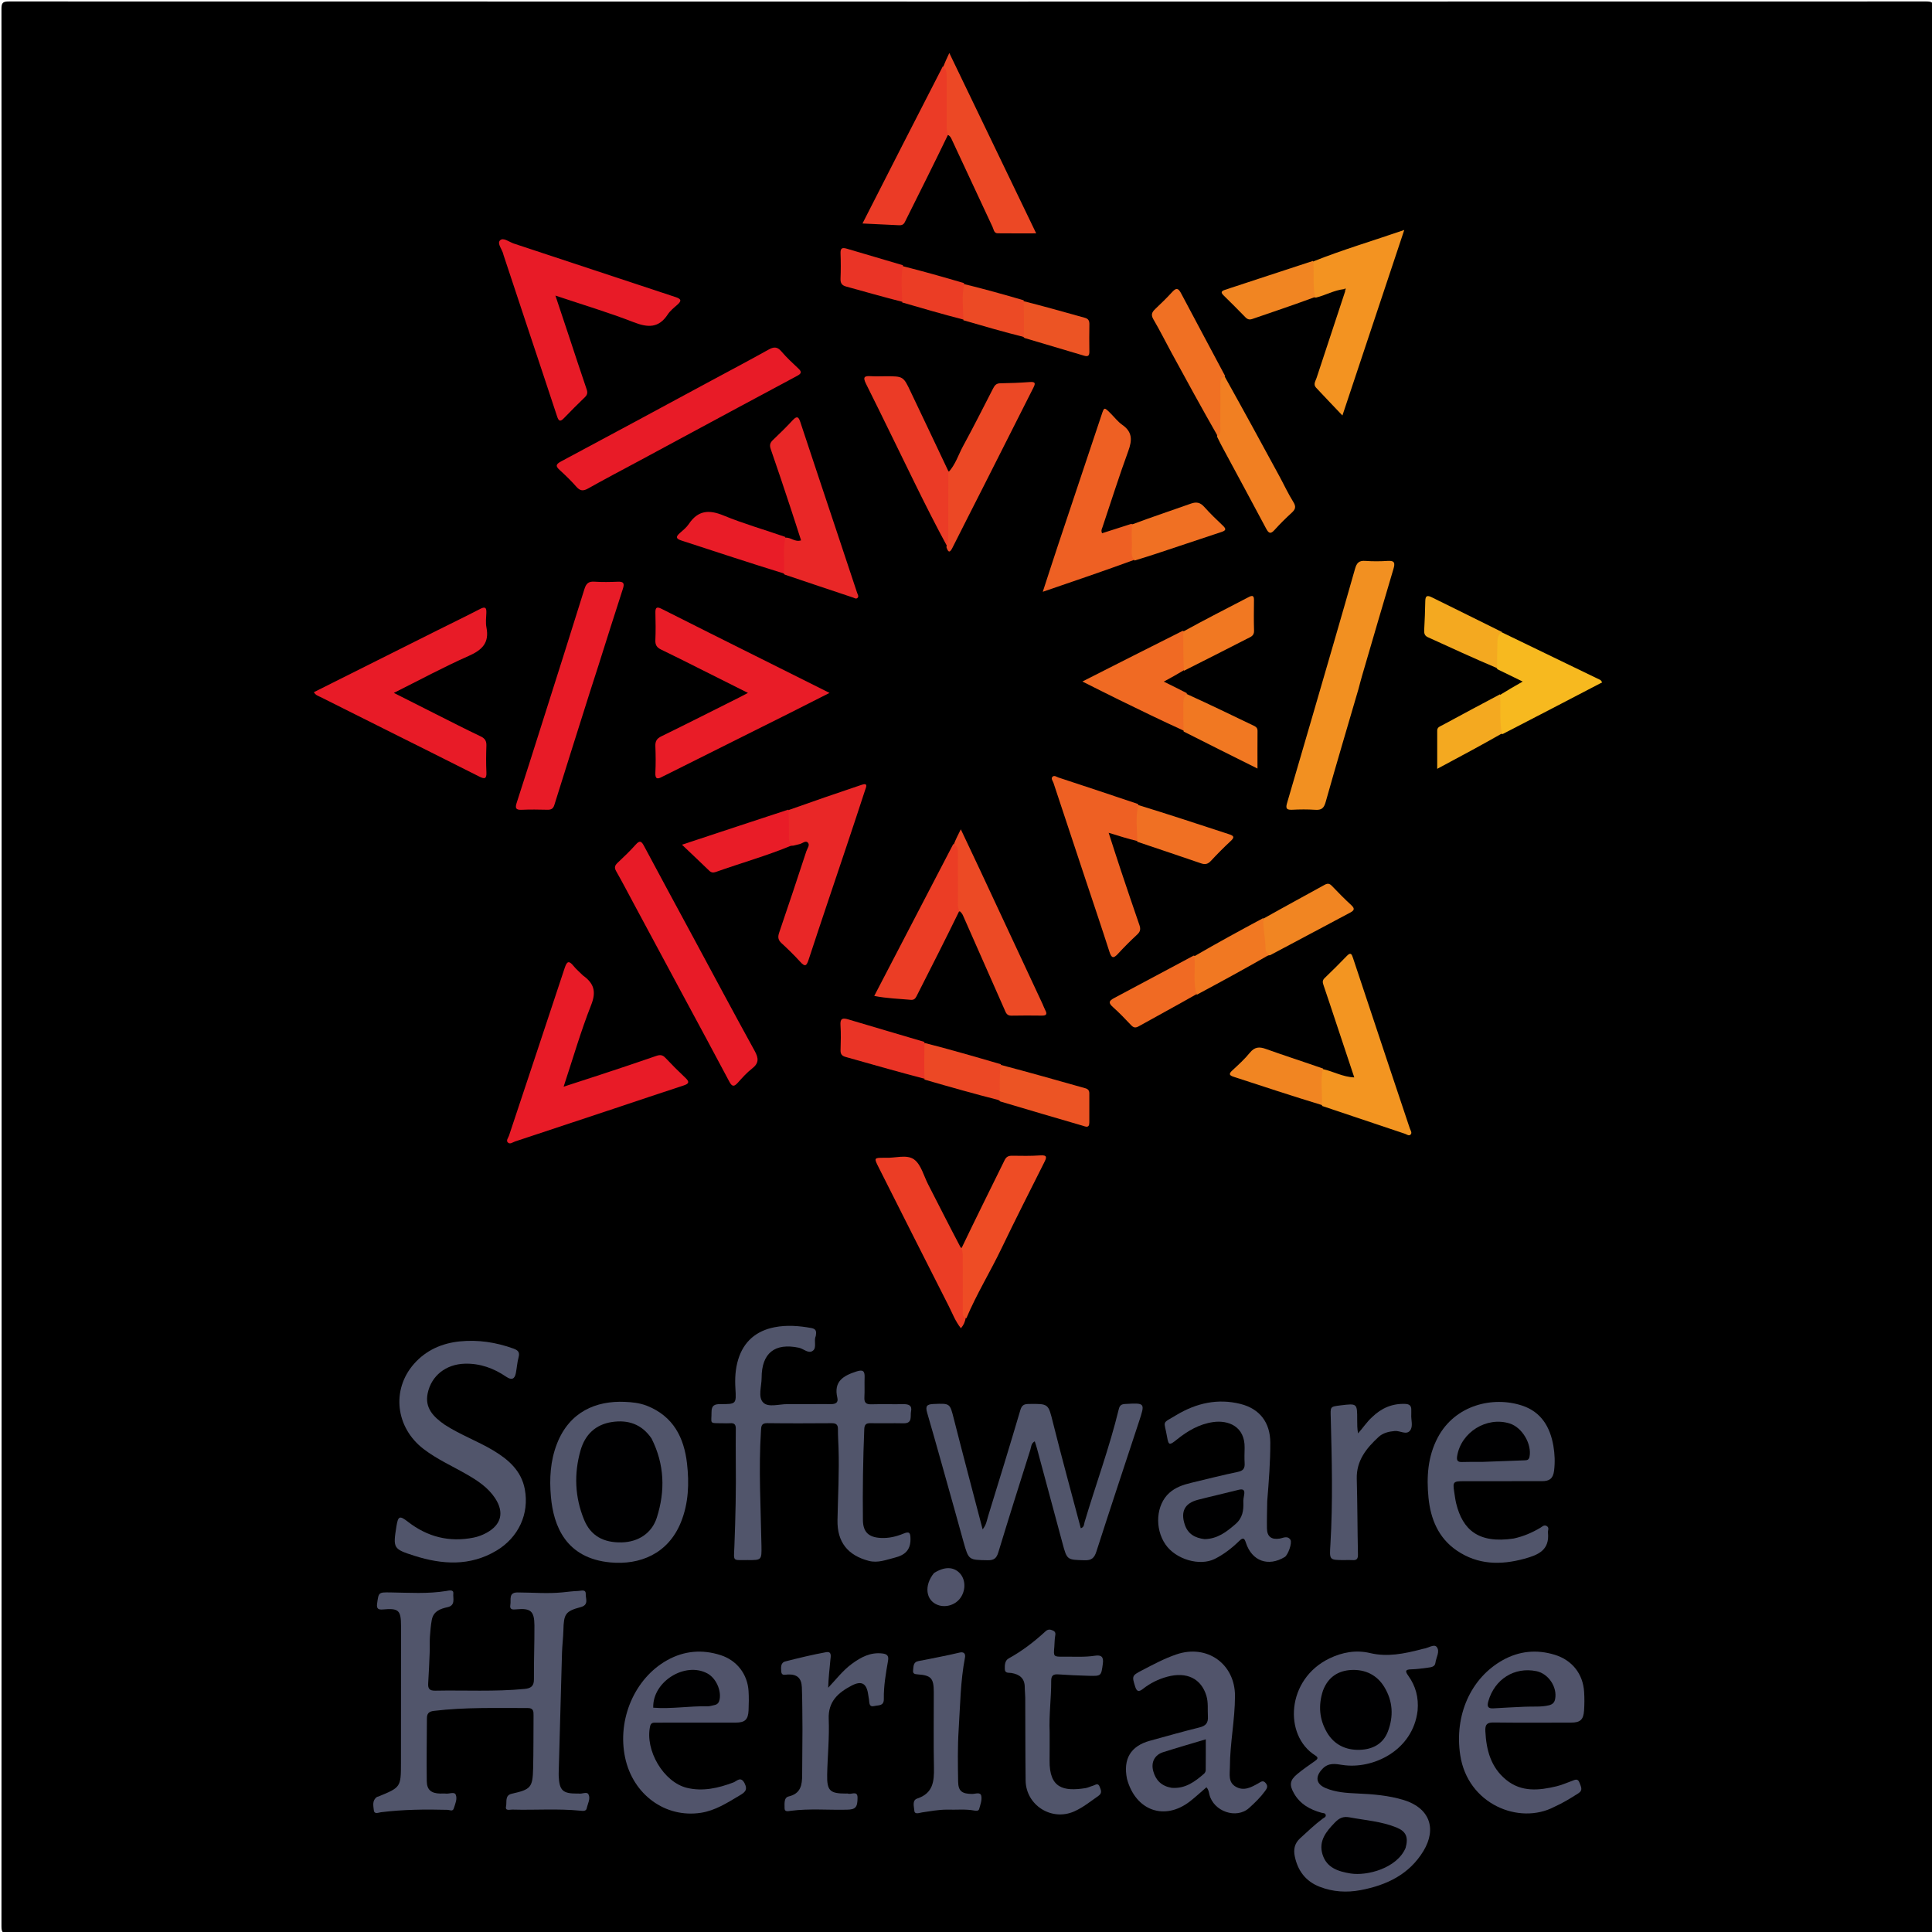<svg version="1.1" id="Layer_1" xmlns="http://www.w3.org/2000/svg" xmlns:xlink="http://www.w3.org/1999/xlink" x="0px" y="0px"
	 width="100%" viewBox="0 0 1200 1200" enable-background="new 0 0 1200 1200" xml:space="preserve">
<path fill="#000000" opacity="1" stroke="none" 
	d="
M1,460 
	C1,308.167 1.016,156.833 0.906,5.5 
	C0.903,1.751 1.751,0.906 5.5,0.907 
	C402.5,1.006 799.5,1.006 1196.5,0.907 
	C1200.249,0.906 1201.094,1.751 1201.093,5.5 
	C1200.994,402.5 1200.994,799.5 1201.093,1196.5 
	C1201.094,1200.249 1200.249,1201.094 1196.5,1201.093 
	C799.5,1200.994 402.5,1200.994 5.5,1201.093 
	C1.751,1201.094 0.905,1200.249 0.907,1196.5 
	C1.01,951.167 1,705.833 1,460 
z"/>
<path fill="#51556B" opacity="1" stroke="none" 
	d="
M266.94,1024.99 
	C266.624,1032.131 266.411,1038.785 265.961,1045.423 
	C265.736,1048.746 266.639,1050.178 270.306,1050.105 
	C288.771,1049.741 307.258,1050.817 325.706,1049.039 
	C329.65,1048.659 331.67,1047.421 331.638,1043.027 
	C331.554,1031.871 332,1020.711 331.94,1009.553 
	C331.893,1000.651 329.586,998.757 320.718,999.593 
	C318.52,999.8 316.381,999.924 316.98,996.787 
	C317.558,993.769 315.644,989.088 321.42,989.098 
	C330.731,989.115 340.042,989.969 349.352,989.05 
	C352.655,988.725 355.955,988.268 359.266,988.162 
	C360.987,988.106 363.942,986.903 363.815,990.147 
	C363.705,992.981 365.911,996.814 360.67,998.212 
	C351.145,1000.752 350.174,1002.492 349.931,1012.651 
	C349.82,1017.303 349.205,1021.942 349.069,1026.594 
	C348.338,1051.552 347.685,1076.513 347.007,1101.472 
	C346.993,1101.972 346.994,1102.472 347.015,1102.971 
	C347.41,1112.08 349.47,1114.064 358.47,1114.01 
	C358.803,1114.008 359.147,1113.95 359.468,1114.012 
	C361.534,1114.409 364.518,1112.61 365.519,1114.526 
	C366.912,1117.192 365.023,1120.308 364.422,1123.187 
	C364.034,1125.048 362.115,1124.827 360.636,1124.676 
	C346.507,1123.241 332.34,1124.376 318.198,1123.966 
	C316.663,1123.921 313.622,1125.004 314.311,1121.967 
	C314.923,1119.268 313.43,1115.122 317.854,1114.125 
	C329.674,1111.46 330.843,1110.303 331.134,1098.435 
	C331.403,1087.446 331.303,1076.449 331.396,1065.455 
	C331.417,1062.949 331.338,1060.891 327.831,1060.897 
	C308.367,1060.935 288.895,1060.322 269.487,1062.659 
	C266.182,1063.057 265.176,1064.456 265.164,1067.348 
	C265.11,1080.339 264.891,1093.332 265.072,1106.32 
	C265.147,1111.752 267.872,1113.887 273.432,1114.014 
	C274.597,1114.04 275.778,1113.892 276.927,1114.031 
	C279.029,1114.286 282.177,1112.766 283.018,1114.604 
	C284.22,1117.232 282.74,1120.42 281.849,1123.24 
	C281.173,1125.378 279.354,1124.154 277.994,1124.118 
	C264.179,1123.748 250.387,1123.903 236.642,1125.605 
	C235.069,1125.8 232.479,1127.142 232.179,1124.338 
	C231.881,1121.554 231.054,1118.262 234.122,1116.129 
	C234.382,1115.949 234.766,1115.959 235.072,1115.833 
	C248.917,1110.15 249.02,1110.011 249.035,1095.066 
	C249.063,1066.747 249.097,1038.428 249.088,1010.109 
	C249.085,1000.109 247.672,998.785 237.816,999.665 
	C234.952,999.921 233.803,999.182 234.215,996.134 
	C235.181,988.993 235.104,988.979 242.382,989.083 
	C254.008,989.251 265.645,990.077 277.231,988.18 
	C278.76,987.93 281.833,987.098 281.558,989.708 
	C281.249,992.651 283.111,997.116 278.005,998.236 
	C273.423,999.241 269.192,1000.811 268.199,1006.109 
	C267.559,1009.528 267.284,1013.027 267.038,1016.504 
	C266.85,1019.157 266.965,1021.832 266.94,1024.99 
z"/>
<path fill="#51556B" opacity="1" stroke="none" 
	d="
M457.007,907 
	C456.999,900.168 456.916,893.835 457.024,887.505 
	C457.067,884.968 456.23,883.779 453.582,883.99 
	C451.927,884.121 450.252,884.022 448.586,884.003 
	C440.193,883.908 441.967,884.49 441.944,877.049 
	C441.931,872.91 443.811,872.103 447.464,872.118 
	C457.394,872.162 457.348,872.035 456.768,862.248 
	C456.413,856.247 456.726,850.28 458.486,844.476 
	C461.916,833.164 469.747,826.582 481.102,824.365 
	C488.658,822.89 496.298,823.473 503.899,824.858 
	C506.631,825.356 507.147,826.659 506.801,828.956 
	C506.751,829.285 506.782,829.649 506.651,829.94 
	C505.333,832.871 507.455,836.994 504.905,838.946 
	C502.157,841.049 499.174,837.729 496.212,837.106 
	C481.242,833.958 473.069,840.379 473.057,855.837 
	C473.054,861.09 470.625,867.824 474.108,871.21 
	C477.329,874.34 483.963,872.077 489.087,872.142 
	C498.083,872.256 507.082,872.02 516.078,872.12 
	C519.043,872.153 520.797,871.172 520.083,868.152 
	C517.684,857.997 523.819,854.463 531.922,851.853 
	C535.834,850.593 537.174,851.376 537.029,855.402 
	C536.878,859.563 537.123,863.741 536.893,867.895 
	C536.713,871.145 537.874,872.326 541.156,872.235 
	C547.816,872.051 554.486,872.262 561.149,872.154 
	C564.338,872.103 566.645,872.905 565.87,876.599 
	C565.252,879.546 567.037,884.157 561.179,884.036 
	C554.35,883.894 547.514,884.097 540.685,883.967 
	C537.94,883.915 536.934,884.828 536.817,887.659 
	C536.038,906.474 535.758,925.295 535.968,944.12 
	C536.052,951.612 539.534,954.86 547.08,955.247 
	C552.011,955.5 556.612,954.423 561.157,952.555 
	C564.932,951.004 565.496,952.026 565.523,955.982 
	C565.569,962.953 561.843,965.972 555.688,967.506 
	C550.379,968.83 545.243,970.968 539.597,969.48 
	C526.621,966.06 519.914,957.908 520.181,944.102 
	C520.47,929.122 521.329,914.154 520.819,899.162 
	C520.688,895.332 520.433,891.502 520.466,887.674 
	C520.491,884.826 519.257,883.957 516.534,883.975 
	C503.205,884.062 489.873,884.118 476.545,883.946 
	C472.762,883.897 472.827,886.006 472.654,888.698 
	C471.124,912.519 472.553,936.322 472.957,960.132 
	C473.107,968.991 473.033,969.055 464.421,968.975 
	C454.758,968.885 455.76,970.315 456.143,960.447 
	C456.828,942.8 457.24,925.158 457.007,907 
z"/>
<path fill="#51546B" opacity="1" stroke="none" 
	d="
M880.504,1062.44 
	C877.603,1087.467 852.499,1099.163 833.786,1096.235 
	C829.373,1095.545 825.193,1094.721 821.438,1098.623 
	C816.783,1103.46 817.243,1108.046 823.454,1110.642 
	C829.676,1113.241 836.374,1113.669 843.01,1113.958 
	C852.831,1114.386 862.607,1115.169 872.032,1118.077 
	C887.696,1122.911 892.67,1135.584 884.108,1149.709 
	C875.293,1164.25 861.258,1170.931 845.108,1173.991 
	C836.409,1175.639 827.893,1175.106 819.63,1171.891 
	C810.983,1168.527 806.058,1161.935 804.213,1153.046 
	C803.34,1148.838 803.964,1145.035 807.566,1141.754 
	C812.122,1137.604 816.556,1133.34 821.495,1129.632 
	C822.344,1128.994 823.865,1128.586 823.372,1127.108 
	C823.017,1126.04 821.737,1126.195 820.791,1125.934 
	C813.668,1123.972 807.523,1120.578 803.727,1113.911 
	C800.713,1108.619 801.115,1105.725 805.79,1101.863 
	C809.247,1099.007 812.962,1096.457 816.635,1093.873 
	C818.291,1092.708 819.237,1091.767 816.929,1090.325 
	C797.217,1078 798.882,1042.988 825.788,1030.051 
	C833.833,1026.182 842.299,1024.679 851.013,1026.751 
	C861.803,1029.316 872.108,1027.127 882.45,1024.504 
	C883.094,1024.34 883.726,1024.106 884.38,1024.014 
	C887.102,1023.631 890.642,1021.025 892.263,1022.864 
	C894.663,1025.586 891.969,1029.471 891.552,1032.854 
	C891.251,1035.302 888.874,1035.564 886.893,1035.817 
	C883.435,1036.257 879.963,1036.793 876.489,1036.859 
	C872.519,1036.933 872.857,1038.242 874.733,1040.86 
	C879.251,1047.168 881.232,1054.251 880.504,1062.44 
z"/>
<path fill="#51556B" opacity="1" stroke="none" 
	d="
M592.789,937.293 
	C587.095,917.085 581.633,897.231 575.868,877.466 
	C574.658,873.32 575.711,872.224 579.752,872.051 
	C590.232,871.602 589.974,871.54 592.483,881.424 
	C598.231,904.072 604.251,926.652 610.332,949.919 
	C612.658,947.06 612.971,944.183 613.77,941.6 
	C620.543,919.704 627.279,897.795 633.762,875.812 
	C634.691,872.664 636.172,872.065 639.018,872.025 
	C651.473,871.851 651.083,871.883 654.07,883.815 
	C659.539,905.665 665.516,927.388 671.302,949.24 
	C673.517,948.507 673.276,946.656 673.653,945.394 
	C680.637,922.004 689.099,899.059 694.884,875.314 
	C695.49,872.83 696.543,872.16 698.899,872.031 
	C711.34,871.348 711.313,871.287 707.393,883.176 
	C698.545,910.004 689.641,936.814 680.984,963.703 
	C679.709,967.663 678.023,969.219 673.707,969.103 
	C662.721,968.81 662.749,969.025 659.896,958.373 
	C654.655,938.807 649.374,919.253 644.097,899.697 
	C643.712,898.271 643.226,896.871 642.717,895.233 
	C640.394,896.485 640.519,898.702 639.97,900.441 
	C633.262,921.667 626.541,942.891 620.073,964.191 
	C618.966,967.838 617.42,969.152 613.539,969.09 
	C601.691,968.9 601.67,969.079 598.494,957.84 
	C596.598,951.13 594.771,944.4 592.789,937.293 
z"/>
<path fill="#51556B" opacity="1" stroke="none" 
	d="
M276.175,884.896 
	C286.01,891.266 296.769,895.113 306.475,900.955 
	C315.878,906.615 323.807,913.526 325.965,924.971 
	C328.842,940.23 322.101,954.92 308.335,963.138 
	C291.925,972.934 274.649,971.825 257.297,966.298 
	C244.198,962.125 244.079,961.595 246.215,948.122 
	C247.258,941.546 248.215,941.199 253.345,945.179 
	C265.446,954.569 279.001,958.065 294.13,955.045 
	C296.931,954.486 299.554,953.49 302.048,952.145 
	C311.372,947.116 313.351,939.44 307.523,930.569 
	C303.191,923.975 296.802,919.758 290.132,915.898 
	C281.067,910.651 271.422,906.397 263.047,899.968 
	C245.702,886.654 242.988,863.205 257.116,847.146 
	C264.62,838.616 274.488,834.292 285.562,833.168 
	C296.943,832.013 308.09,833.715 318.905,837.627 
	C321.751,838.656 322.963,839.841 322.1,843.029 
	C321.239,846.213 321.043,849.572 320.414,852.828 
	C319.669,856.679 317.714,857.368 314.426,855.127 
	C306.685,849.85 298.198,846.753 288.704,847.017 
	C277,847.343 267.94,854.436 265.642,865.378 
	C263.728,874.5 269.163,880.003 276.175,884.896 
z"/>
<path fill="#E91C27" opacity="1" stroke="none" 
	d="
M468.888,407.213 
	C484.207,414.866 499.19,422.358 515.24,430.384 
	C506.24,434.938 498.316,438.985 490.359,442.967 
	C464.766,455.775 439.162,468.559 413.562,481.351 
	C412.817,481.723 412.047,482.048 411.323,482.455 
	C408.467,484.06 406.862,484.068 407.062,479.962 
	C407.33,474.48 407.292,468.967 407.064,463.481 
	C406.936,460.415 407.908,458.744 410.758,457.35 
	C427.047,449.381 443.226,441.188 459.439,433.064 
	C460.916,432.324 462.366,431.528 464.561,430.373 
	C453.934,425.043 443.891,419.997 433.839,414.969 
	C426.099,411.098 418.383,407.175 410.578,403.437 
	C408,402.202 406.939,400.612 407.06,397.681 
	C407.294,392.028 407.243,386.356 407.085,380.698 
	C406.991,377.308 407.85,376.599 411.026,378.207 
	C430.164,387.896 449.369,397.452 468.888,407.213 
z"/>
<path fill="#E81B27" opacity="1" stroke="none" 
	d="
M312.745,158.382 
	C312.093,154.947 308.583,151.376 310.539,149.328 
	C312.57,147.202 316.269,150.331 319.149,151.279 
	C352.649,162.301 386.091,173.495 419.591,184.517 
	C423.215,185.71 423.453,186.863 420.693,189.292 
	C418.571,191.16 416.257,193.007 414.737,195.327 
	C409.133,203.88 402.394,203.558 393.592,200.132 
	C377.983,194.058 361.878,189.259 344.983,183.592 
	C348.047,192.793 350.851,201.191 353.64,209.594 
	C357.204,220.328 360.691,231.089 364.368,241.784 
	C365.07,243.826 364.851,245.182 363.331,246.661 
	C358.909,250.958 354.517,255.29 350.258,259.748 
	C347.948,262.166 346.99,261.585 346.027,258.653 
	C340.009,240.33 333.876,222.045 327.791,203.744 
	C322.806,188.753 317.834,173.757 312.745,158.382 
z"/>
<path fill="#E81B27" opacity="1" stroke="none" 
	d="
M362.104,605.9 
	C369.025,610.83 370.436,615.993 367.183,624.216 
	C360.717,640.561 355.842,657.535 350.075,674.957 
	C357.956,672.397 365.306,670.05 372.629,667.622 
	C384.306,663.749 395.995,659.905 407.61,655.851 
	C410.003,655.016 411.54,655.173 413.307,657.053 
	C417.297,661.299 421.423,665.429 425.668,669.42 
	C428.372,671.964 428.057,673.092 424.515,674.24 
	C409.968,678.958 395.492,683.893 380.981,688.723 
	C360.636,695.495 340.287,702.255 319.928,708.984 
	C318.443,709.475 316.722,711.008 315.358,709.534 
	C314.235,708.32 315.703,706.72 316.147,705.382 
	C327.66,670.659 339.287,635.975 350.736,601.231 
	C352.112,597.055 353.338,596.401 356.228,599.975 
	C357.895,602.035 359.967,603.767 362.104,605.9 
z"/>
<path fill="#E81B27" opacity="1" stroke="none" 
	d="
M271.48,391.602 
	C280.6,387.044 289.451,382.776 298.165,378.245 
	C301.424,376.55 302.233,377.443 302.078,380.742 
	C301.939,383.734 301.566,386.834 302.14,389.719 
	C304.042,399.294 299.447,403.739 291.057,407.444 
	C275.568,414.283 260.634,422.377 244.63,430.366 
	C253.883,435.042 262.389,439.36 270.912,443.642 
	C280.127,448.272 289.307,452.978 298.615,457.413 
	C301.307,458.696 302.209,460.317 302.107,463.188 
	C301.913,468.679 301.848,474.192 302.115,479.676 
	C302.322,483.937 300.882,483.951 297.638,482.312 
	C277.898,472.338 258.1,462.481 238.322,452.585 
	C225.235,446.036 212.145,439.491 199.063,432.932 
	C197.747,432.271 196.194,431.962 194.934,429.934 
	C220.387,417.196 245.772,404.492 271.48,391.602 
z"/>
<path fill="#51556B" opacity="1" stroke="none" 
	d="
M940.206,955.599 
	C946.373,954.249 951.671,951.925 956.715,948.943 
	C957.925,948.228 959.062,946.827 960.74,947.876 
	C962.452,948.945 961.326,950.52 961.468,951.908 
	C962.584,962.797 955.476,965.794 946.847,968.157 
	C932.032,972.214 917.855,971.954 904.82,963.062 
	C893.379,955.259 888.557,943.386 887.263,930.267 
	C886.001,917.458 886.757,904.704 893.035,892.851 
	C903.713,872.692 927.194,867.024 945.415,873.038 
	C957.289,876.957 962.835,886.382 964.839,898.092 
	C965.701,903.135 965.912,908.233 965.268,913.468 
	C964.651,918.474 962.273,919.98 957.785,919.972 
	C941.467,919.939 925.148,919.981 908.829,920.003 
	C902.703,920.011 902.276,920.508 903.222,926.542 
	C903.608,929.001 903.888,931.491 904.485,933.901 
	C908.489,950.06 918.13,958.927 940.206,955.599 
z"/>
<path fill="#51556B" opacity="1" stroke="none" 
	d="
M401.703,873.1 
	C418.299,879.637 424.898,893.033 426.721,909.036 
	C428.114,921.255 427.713,933.589 422.982,945.374 
	C414.98,965.305 397.228,972.108 379.255,970.464 
	C351.403,967.916 343.793,947.743 342.182,929.623 
	C341.194,918.505 341.79,907.366 345.952,896.698 
	C353.69,876.864 370.219,869.924 388.129,870.724 
	C392.616,870.924 397.078,871.347 401.703,873.1 
z"/>
<path fill="#51556B" opacity="1" stroke="none" 
	d="
M787.097,932.384 
	C786.995,938.351 786.832,943.852 786.923,949.349 
	C787.006,954.404 789.696,956.421 794.72,955.659 
	C797.035,955.308 799.685,953.578 801.523,956.41 
	C802.722,958.258 800.024,965.843 797.987,967.079 
	C787.734,973.302 777.594,969.651 773.867,958.274 
	C772.965,955.522 772.234,954.654 769.752,957.075 
	C765.213,961.5 760.239,965.398 754.507,968.266 
	C745.199,972.922 730.347,968.623 723.923,959.32 
	C717,949.294 718.074,934.602 726.297,927.248 
	C730.138,923.813 734.853,922.213 739.744,921.04 
	C749.433,918.717 759.092,916.246 768.843,914.216 
	C772.222,913.513 773.253,912.017 773.064,908.827 
	C772.877,905.672 772.995,902.496 773.056,899.331 
	C773.314,885.89 762.843,881.953 753.526,883.274 
	C744.86,884.503 737.598,888.786 730.889,894.192 
	C726.301,897.888 725.8,897.788 724.847,892.235 
	C723.088,881.981 721.178,884.575 730.834,878.813 
	C743.118,871.482 756.389,868.459 770.543,872.028 
	C782.556,875.057 788.96,883.672 789.003,896.034 
	C789.046,908.029 788.094,919.972 787.097,932.384 
z"/>
<path fill="#F29021" opacity="1" stroke="none" 
	d="
M843.789,427.917 
	C836.883,451.589 829.94,474.829 823.382,498.178 
	C822.293,502.054 820.741,503.237 816.937,502.987 
	C812.127,502.67 807.271,502.707 802.454,502.965 
	C798.329,503.186 798.697,501.22 799.533,498.389 
	C804.749,480.703 809.903,462.999 815.048,445.293 
	C823.947,414.672 832.904,384.066 841.608,353.389 
	C842.658,349.689 844.017,348.092 847.973,348.379 
	C852.612,348.716 857.31,348.688 861.954,348.384 
	C866.278,348.102 866.576,349.757 865.499,353.368 
	C858.901,375.492 852.459,397.662 845.98,419.821 
	C845.233,422.375 844.578,424.955 843.789,427.917 
z"/>
<path fill="#51546B" opacity="1" stroke="none" 
	d="
M699.996,1104.897 
	C697.465,1092.458 702.339,1084.476 714.236,1081.21 
	C724.48,1078.397 734.701,1075.484 745.011,1072.936 
	C748.923,1071.969 750.505,1070.195 750.253,1066.101 
	C749.989,1061.808 750.583,1057.47 749.298,1053.238 
	C746.06,1042.57 737.094,1038.178 724.978,1041.448 
	C719.459,1042.938 714.394,1045.465 709.91,1048.992 
	C707.364,1050.994 706.089,1050.786 705.066,1047.562 
	C703.01,1041.076 703.069,1040.72 709.128,1037.57 
	C716.207,1033.891 723.224,1030.089 730.824,1027.529 
	C749.785,1021.141 767.079,1033.483 767.073,1053.364 
	C767.068,1068.179 763.937,1082.766 763.911,1097.573 
	C763.903,1101.965 762.686,1106.944 767.517,1109.742 
	C772.579,1112.674 777.149,1110.138 781.549,1107.66 
	C783.153,1106.757 784.475,1105.429 786.221,1107.594 
	C787.795,1109.545 786.834,1110.965 785.731,1112.481 
	C782.879,1116.401 779.443,1119.717 775.833,1122.973 
	C767.957,1130.079 753.73,1125.135 751.155,1114.544 
	C750.803,1113.097 750.714,1111.582 749.332,1110.119 
	C745.953,1113.024 742.688,1116.067 739.183,1118.803 
	C723.477,1131.064 705.381,1124.797 699.996,1104.897 
z"/>
<path fill="#E81B27" opacity="1" stroke="none" 
	d="
M397.199,286.141 
	C386.32,291.978 375.71,297.54 365.271,303.408 
	C362.254,305.103 360.331,304.988 358.014,302.348 
	C354.836,298.726 351.358,295.342 347.792,292.093 
	C345.143,289.68 344.899,288.51 348.503,286.59 
	C378.898,270.393 409.178,253.981 439.496,237.639 
	C452.093,230.85 464.759,224.185 477.254,217.213 
	C480.518,215.392 482.688,215.166 485.302,218.231 
	C488.534,222.021 492.204,225.457 495.857,228.862 
	C498.161,231.009 497.775,232.038 495.1,233.467 
	C470.738,246.477 446.436,259.6 422.121,272.697 
	C413.92,277.115 405.729,281.553 397.199,286.141 
z"/>
<path fill="#E81B27" opacity="1" stroke="none" 
	d="
M394.04,562.031 
	C390.174,554.815 386.56,547.878 382.693,541.085 
	C381.431,538.868 381.868,537.549 383.568,535.935 
	C387.429,532.271 391.309,528.598 394.839,524.625 
	C397.364,521.783 398.415,522.448 400.011,525.445 
	C409.944,544.091 420.034,562.652 430.063,581.246 
	C442.936,605.112 455.686,629.045 468.772,652.793 
	C471.279,657.343 471.411,660.386 467.109,663.712 
	C463.842,666.238 461.038,669.411 458.263,672.506 
	C455.961,675.074 454.7,675.061 452.99,671.827 
	C443.658,654.182 434.142,636.634 424.687,619.054 
	C414.523,600.157 404.358,581.262 394.04,562.031 
z"/>
<path fill="#51546B" opacity="1" stroke="none" 
	d="
M421.002,1069.953 
	C416.172,1069.956 411.842,1069.935 407.512,1069.974 
	C405.88,1069.989 404.327,1069.813 403.794,1072.212 
	C400.499,1087.044 412.111,1106.99 426.748,1110.487 
	C436.591,1112.839 446.18,1110.631 455.536,1107.104 
	C457.624,1106.317 460.122,1103.002 462.479,1107.623 
	C464.711,1111.999 462.319,1113.452 459.26,1115.27 
	C451.676,1119.777 444.199,1124.617 435.285,1125.97 
	C413.165,1129.328 393.107,1114.596 388.263,1091.649 
	C383.254,1067.925 394.189,1042.456 414.394,1031.18 
	C424.959,1025.283 436.15,1024.337 447.636,1028.048 
	C457.67,1031.289 464.26,1039.797 464.937,1050.288 
	C465.193,1054.263 465.121,1058.274 464.951,1062.258 
	C464.702,1068.085 462.712,1069.934 456.975,1069.945 
	C445.15,1069.969 433.326,1069.953 421.002,1069.953 
z"/>
<path fill="#51546B" opacity="1" stroke="none" 
	d="
M965.269,1122.334 
	C943.665,1133.601 911.592,1120.775 906.966,1090.059 
	C903.251,1065.394 913.485,1042.255 933.385,1031.14 
	C943.613,1025.428 954.467,1024.382 965.666,1027.809 
	C976.473,1031.116 983.239,1039.662 983.933,1050.898 
	C984.169,1054.712 984.147,1058.567 983.895,1062.381 
	C983.512,1068.196 981.519,1069.94 975.732,1069.946 
	C959.746,1069.965 943.759,1070.071 927.776,1069.874 
	C923.596,1069.822 922.371,1071.058 922.581,1075.298 
	C923.162,1087.04 926.003,1097.73 935.495,1105.48 
	C945.024,1113.26 955.937,1112.107 966.864,1109.481 
	C970.074,1108.71 973.137,1107.32 976.262,1106.201 
	C978.109,1105.54 979.994,1104.269 981.074,1107.321 
	C981.905,1109.668 983.424,1111.896 980.376,1113.837 
	C975.6,1116.879 970.794,1119.854 965.269,1122.334 
z"/>
<path fill="#E81B27" opacity="1" stroke="none" 
	d="
M366.46,429.65 
	C358.979,453.338 351.589,476.635 344.322,499.97 
	C343.569,502.388 342.271,502.999 339.974,502.951 
	C334.645,502.839 329.304,502.728 323.986,502.98 
	C320.158,503.161 319.928,501.695 320.94,498.574 
	C326.219,482.289 331.383,465.967 336.558,449.649 
	C345.403,421.761 354.295,393.887 362.974,365.947 
	C364.048,362.487 365.481,361.045 369.179,361.289 
	C373.989,361.606 378.842,361.513 383.665,361.317 
	C387.128,361.176 388.056,362.122 386.917,365.613 
	C381.711,381.574 376.71,397.603 371.623,413.603 
	C369.962,418.831 368.265,424.048 366.46,429.65 
z"/>
<path fill="#F39321" opacity="1" stroke="none" 
	d="
M834.876,179.576 
	C828.633,180.246 823.428,183.374 817.333,184.854 
	C815.723,184.606 814.573,183.913 814.435,182.724 
	C813.655,176.026 812.396,169.28 815.662,162.381 
	C834.094,155.049 852.678,149.574 872.214,142.835 
	C859.36,181.401 846.85,218.934 833.803,258.075 
	C827.79,251.738 822.559,246.292 817.414,240.766 
	C815.523,238.735 817.117,236.654 817.759,234.704 
	C823.624,216.872 829.549,199.059 835.527,180.876 
	C835.409,180.206 835.259,179.883 834.876,179.576 
z"/>
<path fill="#F39521" opacity="1" stroke="none" 
	d="
M821.543,664.004 
	C828.286,665.489 834.002,668.926 841.158,669.196 
	C837.198,657.288 833.343,645.696 829.486,634.105 
	C827.021,626.698 824.589,619.281 822.056,611.898 
	C821.476,610.205 821.248,608.933 822.778,607.474 
	C827.474,602.997 832.053,598.393 836.564,593.728 
	C838.932,591.279 839.569,592.575 840.364,594.98 
	C847.764,617.369 855.23,639.737 862.695,662.104 
	C867.003,675.014 871.363,687.907 875.645,700.826 
	C876.042,702.026 877.164,703.429 876.276,704.55 
	C875.227,705.874 873.842,704.61 872.656,704.214 
	C855.655,698.539 838.66,692.844 821.338,686.982 
	C817.669,681.882 817.686,668.196 821.543,664.004 
z"/>
<path fill="#EE6023" opacity="1" stroke="none" 
	d="
M704.452,347.747 
	C685.906,354.525 667.429,360.834 647.685,367.576 
	C651.107,357.102 654.076,347.853 657.148,338.64 
	C666.139,311.671 675.18,284.718 684.181,257.752 
	C685.83,252.812 685.795,252.789 689.621,256.567 
	C692.111,259.025 694.279,261.932 697.106,263.9 
	C703.495,268.348 703.223,273.509 700.787,280.171 
	C695.082,295.774 690.072,311.632 684.794,327.392 
	C684.44,328.447 683.721,329.471 684.517,331.202 
	C690.414,329.294 696.352,327.372 702.654,325.395 
	C704.539,326.103 705.038,327.484 705.076,329.031 
	C705.229,335.122 705.943,341.234 704.452,347.747 
z"/>
<path fill="#EE6023" opacity="1" stroke="none" 
	d="
M706.418,522.402 
	C700.53,520.962 695.047,519.259 688.605,517.258 
	C691.292,525.541 693.624,532.899 696.068,540.22 
	C699.907,551.715 703.779,563.2 707.742,574.653 
	C708.545,576.974 708.325,578.601 706.426,580.367 
	C702.285,584.218 698.261,588.215 694.438,592.381 
	C691.662,595.407 690.41,595.3 689.095,591.192 
	C684.281,576.157 679.2,561.207 674.22,546.224 
	C667.566,526.206 660.896,506.192 654.297,486.155 
	C653.914,484.992 652.615,483.648 653.692,482.498 
	C654.805,481.312 656.203,482.529 657.389,482.919 
	C673.798,488.312 690.191,493.755 706.862,499.398 
	C709.116,507.148 709.164,514.66 706.418,522.402 
z"/>
<path fill="#E92727" opacity="1" stroke="none" 
	d="
M489.688,503.178 
	C505.119,497.687 520.176,492.495 535.278,487.435 
	C539.379,486.061 537.898,489.003 537.358,490.662 
	C533.552,502.347 529.676,514.01 525.776,525.664 
	C517.923,549.128 509.958,572.554 502.251,596.065 
	C500.958,600.01 500.025,600.694 497.053,597.416 
	C493.372,593.354 489.427,589.512 485.393,585.796 
	C483.222,583.796 483.028,581.979 483.968,579.235 
	C489.729,562.426 495.311,545.556 500.855,528.674 
	C501.435,526.909 503.33,524.758 501.64,523.212 
	C500.269,521.958 498.317,523.932 496.581,524.3 
	C495.447,524.541 494.34,524.914 492.839,525.219 
	C490.239,525.646 488.519,524.434 488.345,522.581 
	C487.747,516.211 486.297,509.729 489.688,503.178 
z"/>
<path fill="#E92727" opacity="1" stroke="none" 
	d="
M487.649,333.972 
	C491.261,333.558 493.535,336.884 497.562,335.631 
	C495.307,328.668 493.046,321.543 490.69,314.448 
	C486.763,302.62 482.862,290.781 478.743,279.019 
	C477.888,276.578 478.227,275.058 480.043,273.332 
	C484.265,269.319 488.434,265.234 492.391,260.962 
	C495.207,257.922 496.121,259.185 497.154,262.316 
	C504.653,285.036 512.251,307.723 519.811,330.422 
	C524.01,343.031 528.194,355.645 532.388,368.255 
	C532.741,369.319 533.651,370.47 532.535,371.447 
	C531.676,372.199 530.653,371.414 529.748,371.112 
	C515.722,366.439 501.702,361.75 487.348,356.879 
	C483.08,352.448 485.105,347.226 484.793,342.423 
	C484.604,339.517 484.407,336.35 487.649,333.972 
z"/>
<path fill="#51556B" opacity="1" stroke="none" 
	d="
M498.423,1074 
	C498.319,1065.004 498.39,1056.5 498.05,1048.014 
	C497.817,1042.222 495.049,1039.893 489.478,1040.046 
	C487.74,1040.094 485.452,1041.087 485.246,1038.226 
	C485.074,1035.839 484.724,1032.73 487.794,1031.94 
	C496.149,1029.791 504.554,1027.764 513.035,1026.214 
	C516.862,1025.514 515.957,1028.917 515.757,1031.086 
	C515.231,1036.773 514.558,1042.446 514.405,1048.288 
	C519.301,1043.118 523.479,1037.565 529.14,1033.418 
	C534.786,1029.281 540.655,1026.14 548,1026.994 
	C550.873,1027.328 552.136,1028.325 551.581,1031.504 
	C550.213,1039.354 548.828,1047.245 548.963,1055.238 
	C549.04,1059.785 545.673,1059.014 543.196,1059.625 
	C539.716,1060.484 540.038,1057.782 539.758,1055.697 
	C539.625,1054.706 539.411,1053.727 539.28,1052.736 
	C538.331,1045.612 535.234,1043.644 528.858,1047.014 
	C520.664,1051.345 514.274,1056.781 514.734,1067.756 
	C515.213,1079.2 514.004,1090.708 513.772,1102.192 
	C513.567,1112.303 515.466,1114.048 525.627,1114.01 
	C525.96,1114.008 526.337,1113.901 526.62,1114.02 
	C528.648,1114.876 532.618,1111.875 532.639,1116.552 
	C532.666,1122.67 531.242,1123.903 526.191,1124.029 
	C514.545,1124.32 502.874,1123.218 491.245,1124.714 
	C489.777,1124.903 487.28,1125.646 487.315,1123.157 
	C487.352,1120.553 486.704,1116.551 489.867,1115.803 
	C497.426,1114.013 498.201,1108.646 498.24,1102.494 
	C498.298,1093.163 498.361,1083.831 498.423,1074 
z"/>
<path fill="#51556B" opacity="1" stroke="none" 
	d="
M651.959,1076.001 
	C651.947,1082.16 651.994,1087.821 651.92,1093.48 
	C651.694,1110.731 660.595,1112.775 674.162,1110.646 
	C675.78,1110.392 677.3,1109.567 678.898,1109.126 
	C680.317,1108.736 681.969,1107.093 683.002,1109.733 
	C683.802,1111.778 684.798,1113.662 682.288,1115.419 
	C677.383,1118.852 672.701,1122.659 667.197,1125.104 
	C653.141,1131.349 637.219,1121.244 637.031,1105.875 
	C636.821,1088.732 636.883,1071.586 636.796,1054.441 
	C636.785,1052.283 636.493,1050.126 636.492,1047.969 
	C636.488,1042.407 633.247,1039.964 628.222,1039.123 
	C626.547,1038.843 624.173,1039.481 624.109,1036.692 
	C624.052,1034.199 624.076,1031.415 626.58,1030.037 
	C634.95,1025.432 642.427,1019.652 649.43,1013.217 
	C650.896,1011.871 652.294,1011.978 653.987,1012.743 
	C655.84,1013.579 655.613,1014.825 655.343,1016.437 
	C654.988,1018.557 655.051,1020.743 654.859,1022.894 
	C654.311,1029.01 654.297,1029.049 660.669,1028.989 
	C667.155,1028.927 673.663,1029.382 680.115,1028.396 
	C684.051,1027.794 685.569,1029.087 685.005,1033.272 
	C683.968,1040.967 684.127,1041.072 676.255,1040.873 
	C669.937,1040.712 663.618,1040.416 657.313,1039.984 
	C654.154,1039.768 652.9,1040.709 652.921,1044.089 
	C652.986,1054.566 651.479,1065.003 651.959,1076.001 
z"/>
<path fill="#EC4A25" opacity="1" stroke="none" 
	d="
M592.421,524.449 
	C593.625,521.372 594.94,518.75 596.776,515.09 
	C600.904,523.827 604.593,531.56 608.219,539.322 
	C621.319,567.357 634.399,595.401 647.479,623.445 
	C648.112,624.802 648.59,626.238 649.296,627.554 
	C650.61,630.005 649.765,630.839 647.193,630.816 
	C640.862,630.76 634.527,630.686 628.199,630.84 
	C625.261,630.912 624.733,628.889 623.857,626.898 
	C615.279,607.41 606.676,587.934 598.06,568.462 
	C597.729,567.714 597.198,567.055 596.444,566.206 
	C592.202,565.634 592.867,562.468 592.804,560.058 
	C592.538,549.825 592.726,539.587 592.681,529.351 
	C592.674,527.865 592.698,526.382 592.421,524.449 
z"/>
<path fill="#EC4825" opacity="1" stroke="none" 
	d="
M585.868,41.419 
	C586.929,38.724 587.963,36.502 589.636,32.908 
	C607.833,70.69 625.483,107.337 643.594,144.941 
	C635.081,144.941 627.388,145.001 619.698,144.905 
	C617.307,144.876 617.22,142.512 616.493,140.959 
	C607.904,122.6 599.361,104.22 590.791,85.852 
	C590.513,85.257 590.073,84.738 589.361,84.103 
	C585.32,82.931 585.815,79.761 585.777,77.069 
	C585.613,65.344 585.596,53.617 585.868,41.419 
z"/>
<path fill="#EB3D25" opacity="1" stroke="none" 
	d="
M599.851,818.525 
	C599.358,821.045 598.565,823.004 596.841,824.999 
	C593.371,820.702 591.561,815.715 589.21,811.096 
	C574.637,782.463 560.205,753.759 545.745,725.069 
	C542.756,719.139 542.792,719.121 549.2,719.113 
	C549.367,719.113 549.534,719.105 549.7,719.114 
	C555.818,719.454 563.129,716.806 567.736,720.14 
	C572.081,723.286 573.714,730.23 576.44,735.554 
	C583.113,748.588 589.729,761.652 596.688,774.851 
	C600.192,775.849 600.192,778.515 600.196,780.967 
	C600.212,793.334 600.841,805.71 599.851,818.525 
z"/>
<path fill="#51556B" opacity="1" stroke="none" 
	d="
M852.225,880.215 
	C858.134,874.499 864.787,871.7 872.755,871.988 
	C875.556,872.09 876.703,873.224 876.574,875.914 
	C876.534,876.744 876.638,877.583 876.574,878.41 
	C876.305,881.86 877.934,885.95 875.758,888.614 
	C873.45,891.44 869.59,888.547 866.358,888.821 
	C862.526,889.146 858.943,890.039 856.253,892.527 
	C848.689,899.523 842.409,907.227 842.715,918.529 
	C843.139,934.167 843.12,949.816 843.445,965.457 
	C843.5,968.062 842.816,969.194 840.156,969.008 
	C838.499,968.892 836.827,968.991 835.162,968.991 
	C825.422,968.992 825.763,969.012 826.354,959.056 
	C827.905,932.948 827.245,906.813 826.559,880.694 
	C826.376,873.708 825.955,873.719 832.641,872.9 
	C843.007,871.63 843.005,871.63 842.98,881.967 
	C842.973,884.622 842.979,887.277 843.493,890.286 
	C846.468,887.083 848.768,883.355 852.225,880.215 
z"/>
<path fill="#EB3B26" opacity="1" stroke="none" 
	d="
M588.267,339.3 
	C581.334,326.523 574.829,313.607 568.447,300.63 
	C558.24,279.876 548.218,259.029 537.871,238.345 
	C535.693,233.989 537.074,233.393 541.043,233.661 
	C544.028,233.862 547.039,233.698 550.038,233.697 
	C561.139,233.693 561.081,233.721 565.725,243.522 
	C573.421,259.762 581.2,275.962 588.992,292.54 
	C591.2,294.276 591.199,296.515 591.23,298.66 
	C591.395,310.1 591.426,321.541 591.209,332.981 
	C591.165,335.307 591.09,337.693 588.267,339.3 
z"/>
<path fill="#EC4825" opacity="1" stroke="none" 
	d="
M587.822,339.789 
	C589.437,335.151 588.975,330.64 588.989,326.181 
	C589.024,315.404 589.016,304.628 589.033,293.377 
	C593.531,288.501 595.248,282.467 598.143,277.152 
	C604.587,265.325 610.658,253.294 616.81,241.31 
	C617.789,239.402 618.765,238.107 621.235,238.073 
	C627.393,237.989 633.557,237.741 639.698,237.287 
	C643.367,237.015 643.127,238.308 641.813,240.897 
	C631.422,261.37 621.118,281.886 610.761,302.376 
	C604.385,314.99 597.916,327.558 591.597,340.201 
	C590.068,343.262 589.029,343.527 587.822,339.789 
z"/>
<path fill="#F7B91F" opacity="1" stroke="none" 
	d="
M932.77,392.723 
	C953.49,402.696 973.725,412.492 993.946,422.317 
	C994.335,422.506 994.554,423.047 995.161,423.816 
	C974.571,434.554 954.136,445.211 933.349,455.925 
	C931.575,455.662 930.344,454.765 930.263,453.416 
	C929.829,446.232 928.224,438.956 931.762,431.572 
	C936.461,428.653 940.871,426.135 945.776,423.334 
	C940.34,420.707 935.35,418.296 930.093,415.69 
	C926.122,409.14 927.687,402.366 928.451,395.723 
	C928.649,393.994 930.007,392.401 932.77,392.723 
z"/>
<path fill="#EB3B26" opacity="1" stroke="none" 
	d="
M585.627,41.158 
	C588.008,42.822 588.005,45.333 588.002,47.861 
	C587.992,57.689 587.994,67.517 588.004,77.345 
	C588.006,79.337 587.843,81.355 588.851,83.638 
	C579.999,102.004 570.974,119.98 561.991,137.977 
	C561.189,139.582 560.009,139.985 558.353,139.899 
	C551.092,139.519 543.828,139.2 535.702,138.818 
	C552.485,105.882 568.922,73.626 585.627,41.158 
z"/>
<path fill="#EE4C25" opacity="1" stroke="none" 
	d="
M600.234,818.768 
	C597.453,817.996 598.027,815.775 598.019,813.881 
	C597.976,803.298 598.006,792.715 597.991,782.131 
	C597.988,779.992 598.209,777.819 597.168,775.382 
	C606.013,756.871 615.052,738.762 623.978,720.598 
	C625.028,718.462 626.383,717.815 628.638,717.844 
	C634.456,717.919 640.294,718.043 646.089,717.64 
	C650.721,717.317 650.097,718.994 648.576,722.022 
	C639.625,739.839 630.593,757.619 621.962,775.591 
	C615.031,790.025 606.594,803.701 600.234,818.768 
z"/>
<path fill="#EB3D25" opacity="1" stroke="none" 
	d="
M592.085,524.274 
	C595.14,525.304 594.975,527.903 594.983,530.368 
	C595.014,540.094 594.979,549.82 595.014,559.546 
	C595.021,561.502 594.671,563.516 595.881,565.718 
	C587.151,583.666 578.162,601.268 569.217,618.893 
	C568.446,620.412 567.49,621.171 565.719,621.011 
	C558.312,620.342 550.855,620.137 543.004,618.596 
	C559.398,587.04 575.629,555.797 592.085,524.274 
z"/>
<path fill="#51556B" opacity="1" stroke="none" 
	d="
M588.14,1123.997 
	C582.654,1124.003 577.771,1125.012 572.844,1125.697 
	C571.145,1125.932 568.06,1127.282 567.908,1124.648 
	C567.769,1122.249 566.325,1118.215 569.751,1117.083 
	C579.48,1113.867 580.272,1106.526 580.094,1097.945 
	C579.77,1082.297 580.024,1066.637 579.991,1050.982 
	C579.973,1042.349 578.354,1040.573 569.894,1039.979 
	C568.14,1039.856 566.868,1039.559 567.138,1037.5 
	C567.448,1035.126 567.066,1032.334 570.521,1031.704 
	C574.927,1030.901 579.317,1030.006 583.704,1029.105 
	C587.766,1028.271 591.842,1027.484 595.861,1026.473 
	C598.757,1025.745 599.808,1027.219 599.359,1029.558 
	C596.528,1044.314 596.407,1059.284 595.449,1074.198 
	C594.753,1085.021 594.935,1095.833 595.114,1106.642 
	C595.213,1112.591 597.591,1114.182 603.81,1114.258 
	C605.79,1114.281 608.943,1112.822 609.498,1115.483 
	C610.027,1118.017 608.906,1120.983 608.152,1123.658 
	C607.79,1124.942 606.217,1124.765 605.068,1124.551 
	C599.61,1123.533 594.102,1124.198 588.14,1123.997 
z"/>
<path fill="#F06A23" opacity="1" stroke="none" 
	d="
M735.299,416.311 
	C731.165,418.825 727.321,420.924 722.848,423.367 
	C727.923,425.863 732.406,428.068 737.133,430.523 
	C736.886,438.403 738.712,446.194 735.366,453.887 
	C721.689,447.657 708.402,441.214 695.145,434.712 
	C687.854,431.136 680.611,427.46 672.285,423.298 
	C693.496,412.54 713.85,402.216 734.565,391.83 
	C735.522,392.078 736.266,392.464 736.356,393.069 
	C737.499,400.719 738.633,408.384 735.299,416.311 
z"/>
<path fill="#F17F22" opacity="1" stroke="none" 
	d="
M760.624,233.758 
	C772.216,254.515 783.397,275.041 794.551,295.582 
	C797.484,300.984 800.064,306.602 803.319,311.799 
	C805.175,314.761 804.584,316.394 802.28,318.502 
	C798.601,321.869 795.027,325.381 791.703,329.095 
	C789.304,331.776 788.088,331.457 786.457,328.388 
	C777.569,311.659 768.535,295.008 759.557,278.328 
	C758.377,276.134 757.227,273.924 756.015,271.368 
	C755.676,260.649 755.522,250.282 755.793,239.914 
	C755.872,236.895 755.975,233.75 760.624,233.758 
z"/>
<path fill="#F07023" opacity="1" stroke="none" 
	d="
M760.993,233.627 
	C757.922,234.59 758.002,237.012 758.001,239.375 
	C757.995,247.971 758.034,256.569 757.965,265.165 
	C757.95,267.059 758.621,269.203 756.321,270.849 
	C746.497,253.663 737.014,236.319 727.565,218.955 
	C723.831,212.091 720.352,205.08 716.397,198.348 
	C714.744,195.533 715.465,193.905 717.498,191.969 
	C721.11,188.528 724.713,185.06 728.07,181.376 
	C730.633,178.563 731.886,178.939 733.633,182.256 
	C742.617,199.323 751.817,216.277 760.993,233.627 
z"/>
<path fill="#E91C27" opacity="1" stroke="none" 
	d="
M487.815,333.516 
	C486.32,341.021 487.205,348.435 487.012,356.245 
	C465.709,349.677 444.414,342.626 423.085,335.677 
	C419.586,334.536 419.849,333.225 422.25,331.108 
	C424.244,329.35 426.406,327.612 427.859,325.441 
	C433.509,316.999 440.283,316.419 449.387,320.174 
	C461.798,325.292 474.796,328.989 487.815,333.516 
z"/>
<path fill="#E91C27" opacity="1" stroke="none" 
	d="
M489.697,502.852 
	C490.03,508.322 490.003,513.816 490.009,519.309 
	C490.011,521.295 489.81,523.371 492.102,524.98 
	C476.721,531.404 460.429,535.974 444.507,541.624 
	C442.929,542.184 441.709,541.977 440.461,540.767 
	C435.231,535.695 429.926,530.701 423.586,524.668 
	C446.479,517.082 467.914,509.979 489.697,502.852 
z"/>
<path fill="#EC5424" opacity="1" stroke="none" 
	d="
M621.602,661.434 
	C639.389,666.099 656.761,671.046 674.146,675.948 
	C675.865,676.433 676.605,677.411 676.598,679.157 
	C676.573,685.141 676.576,691.125 676.598,697.108 
	C676.612,701.036 674.269,699.723 672.218,699.125 
	C655.347,694.203 638.475,689.284 621.316,684.141 
	C620.467,683.331 619.545,682.872 619.47,682.073 
	C618.831,675.188 616.856,668.171 621.602,661.434 
z"/>
<path fill="#F07023" opacity="1" stroke="none" 
	d="
M706.351,522.823 
	C706.391,515.272 705.062,507.808 707.039,500.043 
	C725.91,505.811 744.674,512.044 763.468,518.182 
	C766.471,519.163 766.896,520.074 764.418,522.372 
	C760.147,526.335 756.041,530.49 752.07,534.755 
	C750.202,536.762 748.493,537.105 745.923,536.216 
	C732.879,531.707 719.774,527.376 706.351,522.823 
z"/>
<path fill="#F18522" opacity="1" stroke="none" 
	d="
M784.724,570.565 
	C797.547,563.338 810.124,556.575 822.61,549.651 
	C824.598,548.548 825.76,548.674 827.305,550.292 
	C831.209,554.382 835.193,558.408 839.347,562.24 
	C841.803,564.506 840.978,565.575 838.523,566.879 
	C822.093,575.609 805.701,584.409 788.96,593.253 
	C786.725,593.732 784.835,592.976 784.596,591.309 
	C783.631,584.564 780.869,577.766 784.724,570.565 
z"/>
<path fill="#EA3426" opacity="1" stroke="none" 
	d="
M574.354,670.063 
	C557.668,665.718 541.431,661.042 525.165,656.468 
	C522.837,655.813 522.008,654.628 522.079,652.23 
	C522.232,647.087 522.389,641.917 522.041,636.793 
	C521.75,632.523 523.347,632.108 526.91,633.176 
	C542.462,637.841 558.057,642.362 573.941,647.09 
	C577.34,654.682 577.198,662.197 574.354,670.063 
z"/>
<path fill="#F07023" opacity="1" stroke="none" 
	d="
M704.734,348.155 
	C701.854,344.966 703.267,341.186 703.053,337.65 
	C702.823,333.857 703.009,330.04 703.015,325.786 
	C715.266,321.179 727.555,317.131 739.738,312.786 
	C743.247,311.535 745.572,312.146 748.023,314.885 
	C751.677,318.968 755.634,322.794 759.627,326.555 
	C761.951,328.745 761.224,329.587 758.619,330.444 
	C745.076,334.904 731.564,339.463 718.032,343.957 
	C713.733,345.385 709.402,346.718 704.734,348.155 
z"/>
<path fill="#F18522" opacity="1" stroke="none" 
	d="
M821.807,663.715 
	C819.824,671.197 821.533,678.6 821.009,686.354 
	C802.729,680.797 784.452,674.765 766.158,668.789 
	C763.304,667.856 763.252,666.859 765.411,664.861 
	C769.191,661.363 773.048,657.865 776.288,653.891 
	C779.215,650.3 782.044,650.005 786.188,651.493 
	C797.903,655.698 809.764,659.493 821.807,663.715 
z"/>
<path fill="#F18522" opacity="1" stroke="none" 
	d="
M815.617,162.032 
	C816.332,169.386 815.26,176.785 816.795,184.489 
	C803.928,189.264 790.888,193.632 777.883,198.101 
	C776.038,198.735 774.832,198.392 773.504,197.022 
	C769.116,192.492 764.642,188.044 760.142,183.626 
	C758.363,181.88 758.129,180.903 760.927,179.989 
	C779.047,174.072 797.128,168.034 815.617,162.032 
z"/>
<path fill="#F06A23" opacity="1" stroke="none" 
	d="
M743.209,617.479 
	C731.036,624.42 719.076,630.881 707.202,637.495 
	C705.175,638.624 703.995,638.267 702.51,636.71 
	C698.843,632.865 695.181,628.989 691.211,625.47 
	C688.311,622.899 688.753,621.635 691.967,619.934 
	C708.387,611.243 724.729,602.403 741.459,593.518 
	C743.379,594.088 743.993,595.407 744.04,596.964 
	C744.243,603.67 745.038,610.397 743.209,617.479 
z"/>
<path fill="#F4A920" opacity="1" stroke="none" 
	d="
M933.042,392.62 
	C930.114,394.115 930.131,396.946 930.046,399.561 
	C929.885,404.536 929.933,409.517 929.86,414.996 
	C915.503,408.915 901.189,402.316 886.849,395.772 
	C884.812,394.843 884.492,393.336 884.594,391.337 
	C884.899,385.362 885.186,379.381 885.265,373.399 
	C885.312,369.803 886.578,369.631 889.481,371.075 
	C903.891,378.243 918.372,385.267 933.042,392.62 
z"/>
<path fill="#F17822" opacity="1" stroke="none" 
	d="
M735.192,454.375 
	C734.975,448.686 734.991,443.247 734.997,437.807 
	C735,435.484 734.966,433.157 737.072,431.051 
	C751.125,437.429 764.863,444.104 778.634,450.709 
	C780.118,451.421 781.092,452.132 781.075,453.972 
	C781.008,461.423 781.047,468.876 781.047,477.364 
	C765.303,469.518 750.362,462.071 735.192,454.375 
z"/>
<path fill="#F17822" opacity="1" stroke="none" 
	d="
M735.341,416.646 
	C734.991,408.729 734.974,400.732 734.941,392.251 
	C748.515,384.79 762.122,377.847 775.678,370.805 
	C778.222,369.483 778.893,370.264 778.87,372.821 
	C778.812,379.146 778.706,385.476 778.913,391.794 
	C779.017,394.952 776.764,395.611 774.762,396.636 
	C761.743,403.301 748.705,409.927 735.341,416.646 
z"/>
<path fill="#F17822" opacity="1" stroke="none" 
	d="
M743.316,617.867 
	C740.816,610.165 742.644,602.24 741.855,593.927 
	C755.986,585.705 770.152,577.989 784.66,570.214 
	C784.396,576.486 785.956,582.7 786.028,588.995 
	C786.046,590.57 786.518,591.933 788.259,593.086 
	C773.638,601.488 758.652,609.657 743.316,617.867 
z"/>
<path fill="#EC4825" opacity="1" stroke="none" 
	d="
M574.217,670.549 
	C573.991,663.001 574.067,655.642 574.195,647.764 
	C589.939,651.788 605.631,656.332 621.668,661.02 
	C620.599,668.391 621.038,675.702 621.024,683.454 
	C605.526,679.524 590.023,675.131 574.217,670.549 
z"/>
<path fill="#F4A920" opacity="1" stroke="none" 
	d="
M931.707,431.228 
	C932.302,439.185 931.233,447.233 932.834,455.599 
	C919.89,462.991 906.783,469.999 892.682,477.539 
	C892.682,468.925 892.686,461.35 892.68,453.775 
	C892.679,451.624 894.464,451.186 895.885,450.419 
	C907.707,444.034 919.535,437.661 931.707,431.228 
z"/>
<path fill="#EC5424" opacity="1" stroke="none" 
	d="
M635.642,187.022 
	C648.671,190.309 661.261,193.893 673.871,197.405 
	C676.026,198.005 676.674,199.267 676.635,201.397 
	C676.532,207.045 676.544,212.697 676.623,218.345 
	C676.657,220.75 675.975,221.715 673.407,220.946 
	C661.182,217.282 648.93,213.704 636.348,209.941 
	C634.714,208.613 633.87,207.15 633.909,205.415 
	C634.048,199.356 632.353,193.158 635.642,187.022 
z"/>
<path fill="#EA3426" opacity="1" stroke="none" 
	d="
M560.408,187.45 
	C548.523,184.449 537.052,181.127 525.534,177.972 
	C522.76,177.212 521.952,175.74 522.063,172.978 
	C522.272,167.833 522.264,162.668 522.073,157.522 
	C521.95,154.231 522.899,153.527 526.105,154.498 
	C537.533,157.959 549.037,161.167 560.765,164.733 
	C562.867,172.412 563.338,179.815 560.408,187.45 
z"/>
<path fill="#EB3D25" opacity="1" stroke="none" 
	d="
M560.359,187.855 
	C560.316,180.372 559.316,173.001 560.788,165.341 
	C573.486,168.53 585.955,172.065 598.704,175.83 
	C601.253,183.47 601.107,190.859 598.403,198.498 
	C585.574,195.177 573.14,191.589 560.359,187.855 
z"/>
<path fill="#EC4A25" opacity="1" stroke="none" 
	d="
M598.357,198.91 
	C598.374,191.471 597.126,184.117 598.901,176.466 
	C611.174,179.465 623.363,182.869 635.814,186.511 
	C636.051,194.125 636.027,201.501 636.005,209.331 
	C623.573,206.209 611.14,202.632 598.357,198.91 
z"/>
<path fill="#51546B" opacity="1" stroke="none" 
	d="
M580.117,977.055 
	C586.468,973.017 592.008,973.042 595.885,976.888 
	C599.643,980.619 600.053,987.095 596.845,992.047 
	C593.81,996.731 587.601,998.8 582.429,996.851 
	C575.02,994.059 573.786,984.8 580.117,977.055 
z"/>
<path fill="#000001" opacity="1" stroke="none" 
	d="
M821.731,1050.042 
	C824.935,1041.516 831.37,1037.594 839.537,1037.242 
	C847.994,1036.877 855.253,1040.328 859.802,1047.792 
	C865.163,1056.587 865.686,1066.046 861.993,1075.577 
	C858.976,1083.363 852.362,1086.588 844.624,1086.846 
	C835.955,1087.134 828.604,1083.687 824.114,1075.905 
	C819.482,1067.877 818.698,1059.279 821.731,1050.042 
z"/>
<path fill="#000001" opacity="1" stroke="none" 
	d="
M873.058,1147.732 
	C867.727,1160.459 849.02,1165.296 838.84,1163.649 
	C831.108,1162.398 823.937,1160.083 821.415,1151.732 
	C818.9,1143.4 823.752,1137.526 829.157,1131.969 
	C831.771,1129.282 834.193,1128.029 838.263,1128.791 
	C848.024,1130.617 858.037,1131.281 867.345,1135.069 
	C873.371,1137.521 874.876,1141.083 873.058,1147.732 
z"/>
<path fill="#000001" opacity="1" stroke="none" 
	d="
M920.958,907.997 
	C916.313,908.016 912.156,907.938 908.007,908.087 
	C905.173,908.188 904.661,906.887 905.061,904.411 
	C907.457,889.563 923.417,879.638 937.719,884.159 
	C945.496,886.617 951.547,896.971 950.011,904.825 
	C949.599,906.933 948.362,906.979 946.829,907.037 
	C938.369,907.355 929.91,907.676 920.958,907.997 
z"/>
<path fill="#000001" opacity="1" stroke="none" 
	d="
M404.682,893.466 
	C412.821,909.625 413.235,926.079 407.958,942.632 
	C404.865,952.337 396.41,957.754 386.231,958.002 
	C374.736,958.281 366.844,953.856 362.756,943.855 
	C357.045,929.883 356.438,915.433 360.571,900.919 
	C363.368,891.096 369.861,884.788 380.076,883.245 
	C389.989,881.748 398.541,884.458 404.682,893.466 
z"/>
<path fill="#000001" opacity="1" stroke="none" 
	d="
M748.18,955.987 
	C742.055,955.237 737.775,952.709 735.865,946.901 
	C733.212,938.835 735.84,933.663 744.097,931.531 
	C752.437,929.377 760.853,927.518 769.198,925.381 
	C772.168,924.621 773.305,925.384 772.763,928.466 
	C772.505,929.937 772.199,931.444 772.261,932.92 
	C772.486,938.213 771.807,942.846 767.31,946.715 
	C761.775,951.476 756.288,955.809 748.18,955.987 
z"/>
<path fill="#000001" opacity="1" stroke="none" 
	d="
M727.658,1110.445 
	C721.377,1109.344 717.854,1105.71 716.314,1100.129 
	C714.787,1094.595 717.122,1090.002 722.484,1088.296 
	C731.308,1085.489 740.212,1082.935 748.936,1080.317 
	C748.936,1086.86 748.972,1093.225 748.888,1099.589 
	C748.879,1100.315 748.38,1101.233 747.814,1101.723 
	C742.121,1106.647 736.207,1111.142 727.658,1110.445 
z"/>
<path fill="#000001" opacity="1" stroke="none" 
	d="
M405.738,1060.683 
	C405.186,1044.456 425.588,1031.869 439.437,1039.445 
	C444.646,1042.294 448.113,1049.83 446.941,1055.648 
	C446.577,1057.455 445.682,1058.672 443.809,1059.03 
	C442.342,1059.311 440.868,1059.856 439.408,1059.821 
	C428.287,1059.552 417.244,1061.573 405.738,1060.683 
z"/>
<path fill="#000001" opacity="1" stroke="none" 
	d="
M947.1,1060.076 
	C940.312,1060.409 934.002,1060.667 927.702,1061.084 
	C924.022,1061.327 923.525,1059.809 924.455,1056.588 
	C928.397,1042.922 940.618,1035.218 954.257,1037.977 
	C961.742,1039.49 967.371,1047.882 965.916,1055.325 
	C965.485,1057.531 964.267,1058.666 961.999,1059.209 
	C957.218,1060.352 952.387,1059.825 947.1,1060.076 
z"/>
<path fill="#000000" opacity="1" stroke="none" 
	d="
M834.852,179.838 
	C835.293,178.975 835.868,178.676 835.751,180.27 
	C835.431,180.364 835.262,180.216 834.852,179.838 
z"/>
</svg>